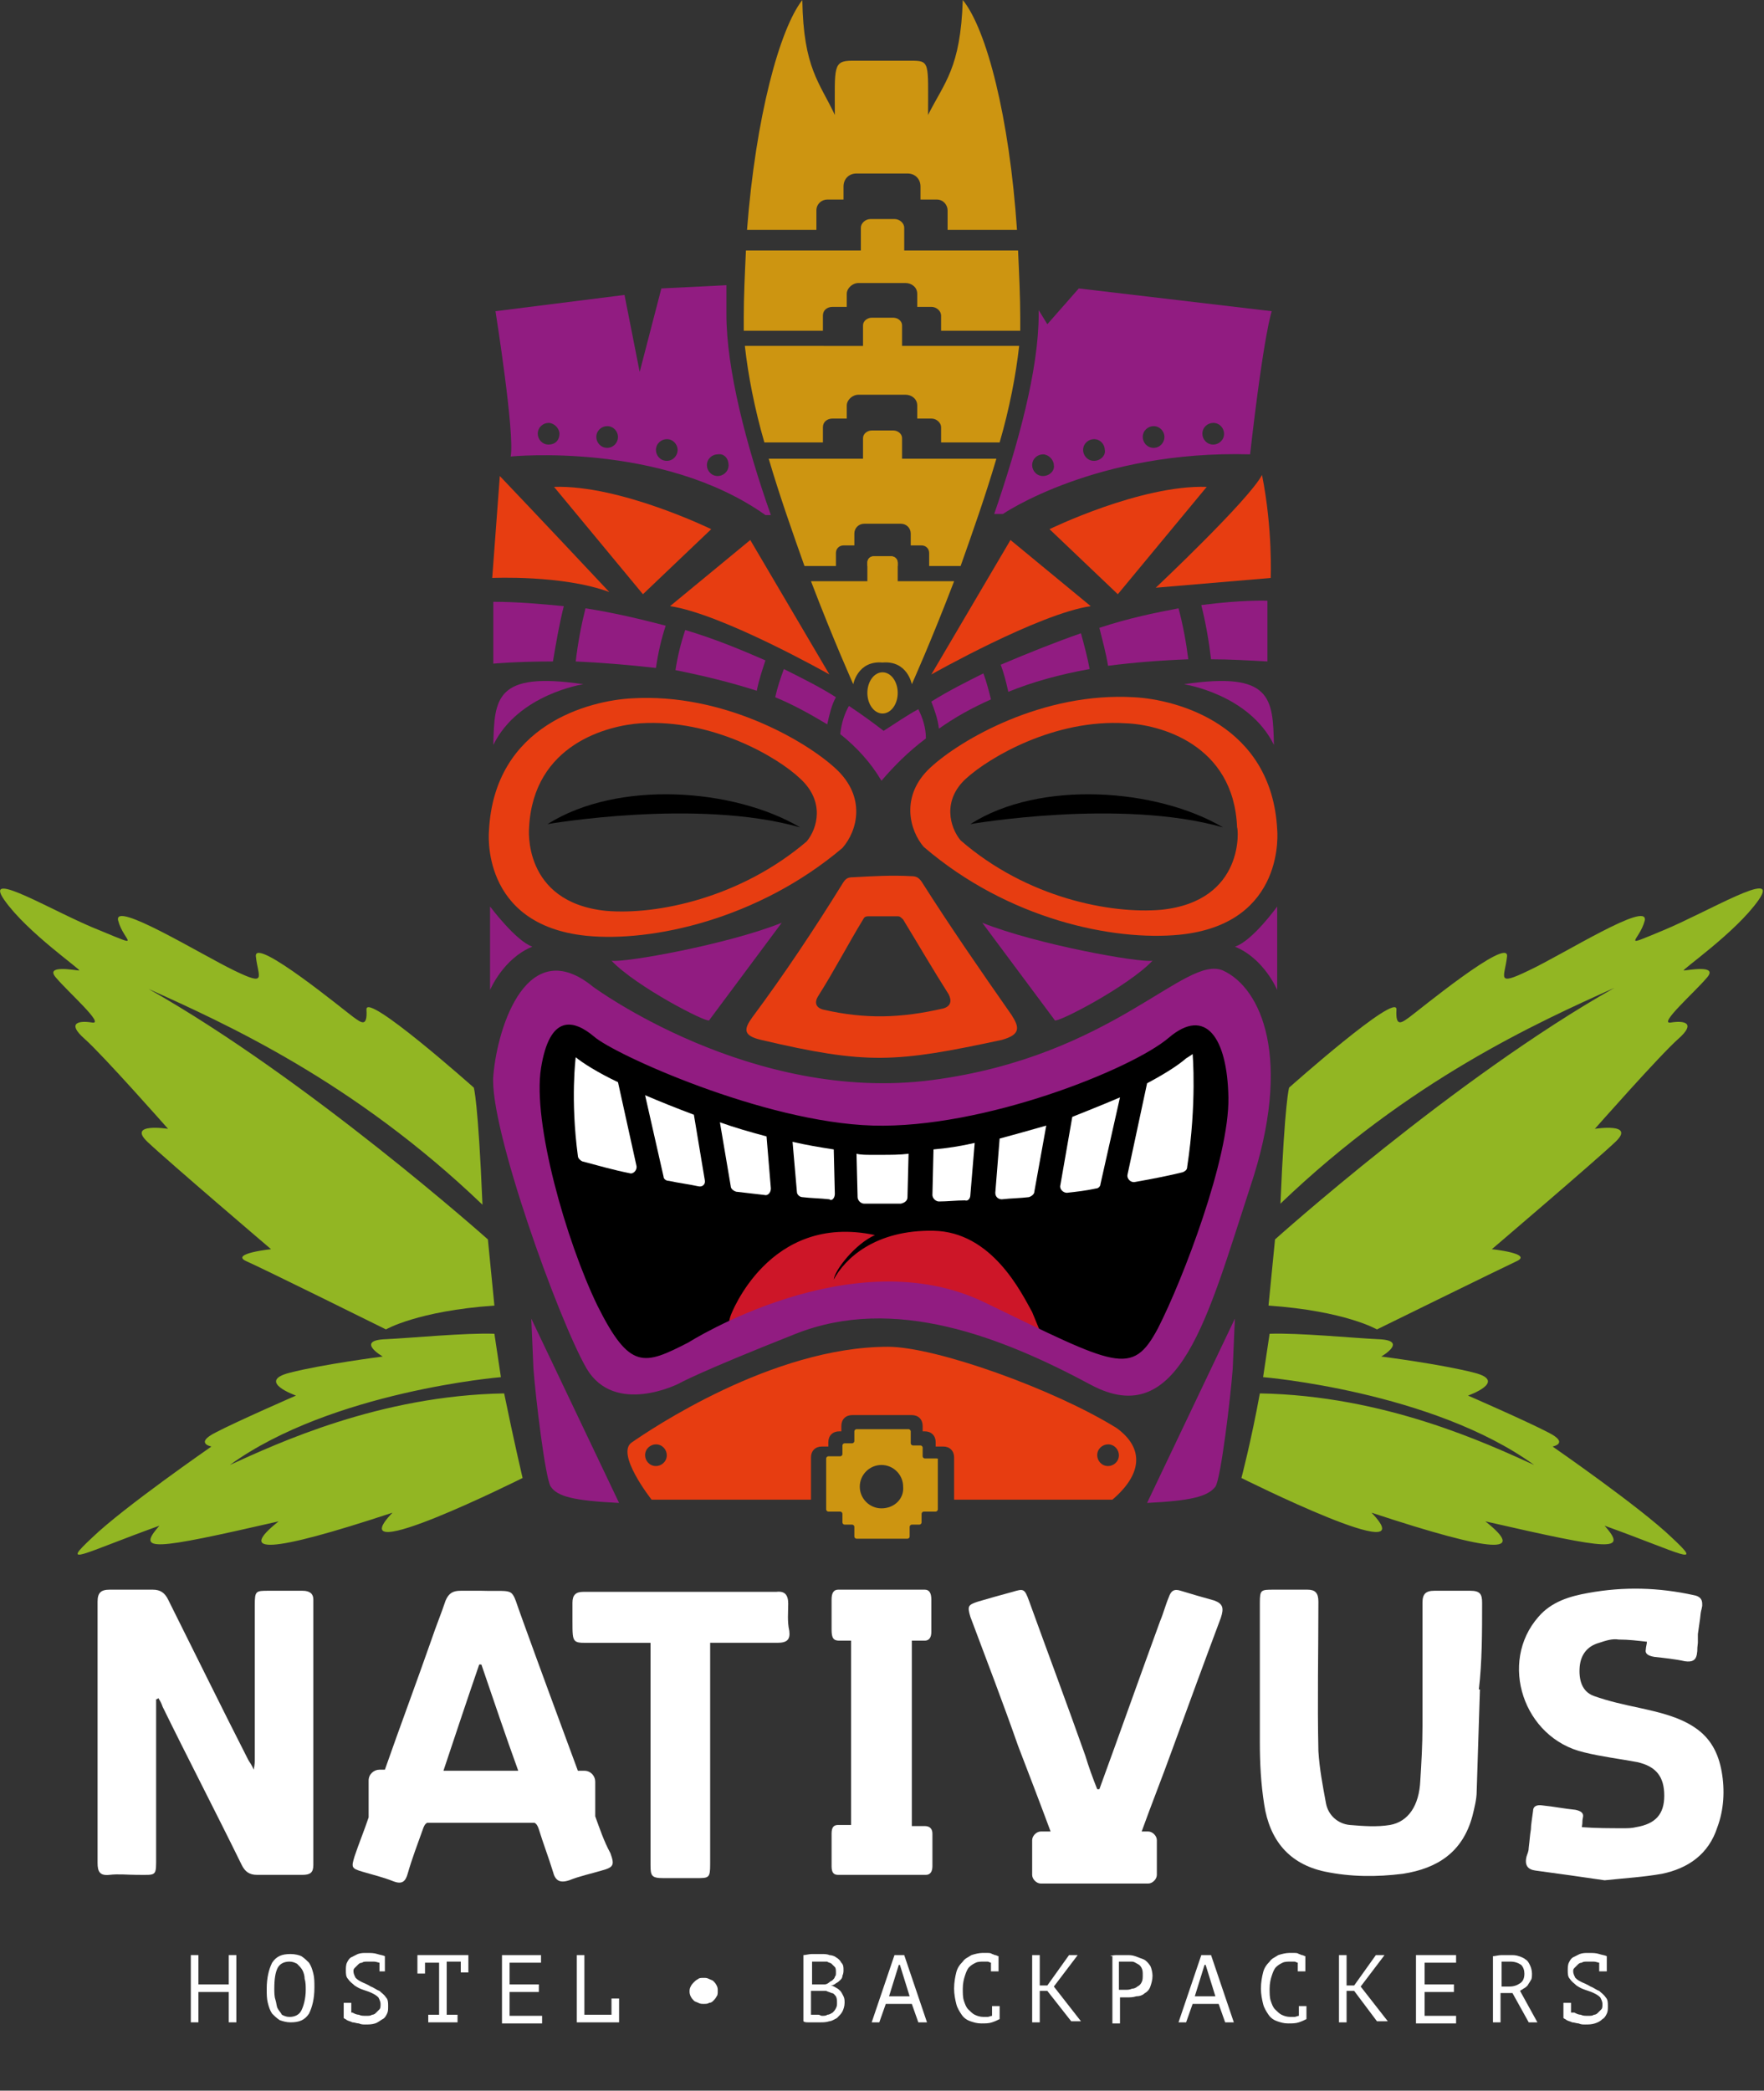 <svg xmlns="http://www.w3.org/2000/svg" xmlns:xlink="http://www.w3.org/1999/xlink" id="Capa_1" x="0px" y="0px" viewBox="0 0 162.7 192.8" style="enable-background:new 0 0 162.7 192.8;" xml:space="preserve"><rect x="0" y="0" width="162.7" height="192.8" fill="#333333" stroke="none"/><style type="text/css">	.st0{fill:#FFFFFF;}	.st1{fill:#CD9511;}	.st2{fill:#92B623;}	.st3{fill:#911C81;}	.st4{fill:#E73D11;}	.st5{fill:#CD1628;}</style><g>	<g>		<path class="st0" d="M63.6,183.7c0-0.2,0-0.3,0.1-0.5c0.1-0.2,0.2-0.3,0.3-0.4c0.1-0.1,0.2-0.2,0.4-0.3c0.1-0.1,0.3-0.1,0.5-0.1    s0.3,0,0.5,0.1c0.2,0.1,0.3,0.1,0.4,0.2c0.1,0.1,0.2,0.2,0.3,0.4c0.1,0.2,0.1,0.3,0.1,0.5c0,0.2,0,0.4-0.1,0.5    c-0.1,0.2-0.2,0.3-0.3,0.4c-0.1,0.1-0.2,0.2-0.4,0.2c-0.1,0.1-0.3,0.1-0.5,0.1s-0.3,0-0.5-0.1c-0.2-0.1-0.3-0.1-0.4-0.2    c-0.1-0.1-0.2-0.2-0.3-0.4C63.7,184.1,63.6,183.9,63.6,183.7z"></path>	</g>	<g>		<path class="st0" d="M77.8,181.7c0,0.1,0,0.3-0.1,0.5c0,0.2-0.1,0.3-0.2,0.4c-0.1,0.1-0.2,0.2-0.4,0.3c-0.1,0.1-0.3,0.2-0.5,0.2v0    c0.2,0,0.3,0.1,0.5,0.2c0.2,0.1,0.3,0.2,0.4,0.3c0.1,0.1,0.2,0.3,0.3,0.5c0.1,0.2,0.1,0.4,0.1,0.6c0,0.3-0.1,0.6-0.2,0.8    c-0.1,0.2-0.3,0.4-0.5,0.6c-0.2,0.1-0.5,0.3-0.7,0.3c-0.3,0.1-0.6,0.1-0.8,0.1c-0.1,0-0.2,0-0.4,0s-0.3,0-0.4,0    c-0.1,0-0.3,0-0.4,0c-0.1,0-0.3,0-0.4-0.1v-6.1c0.2,0,0.5-0.1,0.8-0.1c0.3,0,0.6,0,0.9,0c0.2,0,0.5,0,0.7,0.1    c0.2,0,0.5,0.1,0.6,0.2c0.2,0.1,0.4,0.3,0.5,0.5C77.8,181.2,77.8,181.4,77.8,181.7z M75.3,183c0.1,0,0.2,0,0.4,0    c0.1,0,0.3,0,0.4,0c0.1,0,0.3-0.1,0.4-0.2s0.2-0.1,0.3-0.2c0.1-0.1,0.2-0.2,0.2-0.3c0.1-0.1,0.1-0.2,0.1-0.4c0-0.2,0-0.4-0.1-0.5    c-0.1-0.1-0.2-0.2-0.3-0.3c-0.1-0.1-0.3-0.1-0.4-0.2c-0.2,0-0.3,0-0.5,0c-0.2,0-0.4,0-0.5,0c-0.2,0-0.3,0-0.4,0v2.1H75.3z     M75.8,185.9c0.2,0,0.4,0,0.5-0.1c0.2,0,0.3-0.1,0.5-0.2c0.1-0.1,0.2-0.2,0.3-0.4s0.1-0.3,0.1-0.5c0-0.2,0-0.4-0.1-0.6    c-0.1-0.1-0.2-0.3-0.4-0.3c-0.2-0.1-0.3-0.1-0.5-0.2c-0.2,0-0.4,0-0.6,0h-0.8v2.2c0,0,0.1,0,0.2,0c0.1,0,0.2,0,0.2,0    c0.1,0,0.2,0,0.3,0S75.7,185.9,75.8,185.9z"></path>		<path class="st0" d="M84.1,184.8h-2.4l-0.6,1.7h-0.7l2.1-6.2h0.9l2.1,6.2h-0.8L84.1,184.8z M82,184.1h1.9l-0.9-2.9h-0.1L82,184.1z    "></path>		<path class="st0" d="M91.4,181c-0.1,0-0.2-0.1-0.3-0.1c-0.1,0-0.3,0-0.4,0c-0.2,0-0.5,0-0.7,0.1c-0.2,0.1-0.4,0.2-0.6,0.4    c-0.2,0.2-0.3,0.5-0.4,0.8c-0.1,0.3-0.2,0.7-0.2,1.2c0,0.4,0,0.8,0.1,1.1c0.1,0.3,0.2,0.6,0.4,0.8c0.2,0.2,0.4,0.4,0.6,0.5    s0.5,0.2,0.8,0.2c0.2,0,0.3,0,0.4,0c0.1,0,0.3-0.1,0.4-0.1v-0.9h0.7v1.2l0,0c-0.2,0.1-0.4,0.2-0.7,0.3c-0.3,0.1-0.6,0.1-1,0.1    c-0.4,0-0.7-0.1-1-0.2c-0.3-0.1-0.6-0.3-0.8-0.6c-0.2-0.3-0.4-0.6-0.5-1c-0.1-0.4-0.2-0.9-0.2-1.4c0-0.6,0.1-1.1,0.2-1.5    c0.1-0.4,0.3-0.7,0.6-1c0.2-0.3,0.5-0.4,0.8-0.6c0.3-0.1,0.7-0.2,1-0.2c0.2,0,0.4,0,0.5,0c0.1,0,0.3,0,0.4,0.1    c0.1,0,0.2,0.1,0.3,0.1c0.1,0,0.2,0.1,0.3,0.1h0v1.4h-0.7V181z"></path>		<path class="st0" d="M96.6,183.6h-0.7v2.9h-0.7v-6.2h0.7v2.8h0.7l2-2.8h0.8l-2.2,2.9l2.5,3.2h-0.9L96.6,183.6z"></path>		<path class="st0" d="M102.4,180.4c0.2-0.1,0.5-0.1,0.7-0.1c0.3,0,0.5,0,0.8,0c0.3,0,0.5,0,0.8,0.1c0.3,0.1,0.5,0.2,0.8,0.3    c0.2,0.1,0.4,0.3,0.6,0.6c0.1,0.2,0.2,0.6,0.2,0.9c0,0.4-0.1,0.7-0.2,1c-0.1,0.3-0.3,0.5-0.5,0.6c-0.2,0.2-0.5,0.3-0.8,0.3    c-0.3,0.1-0.6,0.1-0.9,0.1c0,0-0.1,0-0.1,0c-0.1,0-0.1,0-0.2,0s-0.1,0-0.2,0c-0.1,0-0.1,0-0.1,0v2.4h-0.7V180.4z M103.9,180.9    c-0.2,0-0.3,0-0.4,0c-0.1,0-0.3,0-0.3,0v2.6c0,0,0.1,0,0.1,0c0.1,0,0.1,0,0.2,0s0.1,0,0.2,0c0.1,0,0.1,0,0.1,0    c0.2,0,0.4,0,0.6-0.1c0.2,0,0.4-0.1,0.5-0.2c0.2-0.1,0.3-0.2,0.4-0.4c0.1-0.2,0.1-0.4,0.1-0.7c0-0.2,0-0.4-0.1-0.6    c-0.1-0.2-0.2-0.3-0.4-0.4c-0.2-0.1-0.3-0.2-0.5-0.2C104.3,180.9,104.1,180.9,103.9,180.9z"></path>		<path class="st0" d="M112.4,184.8H110l-0.6,1.7h-0.7l2.1-6.2h0.9l2.1,6.2H113L112.4,184.8z M110.2,184.1h1.9l-0.9-2.9h-0.1    L110.2,184.1z"></path>		<path class="st0" d="M119.7,181c-0.1,0-0.2-0.1-0.3-0.1c-0.1,0-0.3,0-0.4,0c-0.2,0-0.5,0-0.7,0.1c-0.2,0.1-0.4,0.2-0.6,0.4    c-0.2,0.2-0.3,0.5-0.4,0.8c-0.1,0.3-0.2,0.7-0.2,1.2c0,0.4,0,0.8,0.1,1.1c0.1,0.3,0.2,0.6,0.4,0.8c0.2,0.2,0.4,0.4,0.6,0.5    c0.2,0.1,0.5,0.2,0.8,0.2c0.2,0,0.3,0,0.4,0c0.1,0,0.3-0.1,0.4-0.1v-0.9h0.7v1.2l0,0c-0.2,0.1-0.4,0.2-0.7,0.3    c-0.3,0.1-0.6,0.1-1,0.1c-0.4,0-0.7-0.1-1-0.2c-0.3-0.1-0.6-0.3-0.8-0.6c-0.2-0.3-0.4-0.6-0.5-1c-0.1-0.4-0.2-0.9-0.2-1.4    c0-0.6,0.1-1.1,0.2-1.5c0.1-0.4,0.3-0.7,0.6-1c0.2-0.3,0.5-0.4,0.8-0.6c0.3-0.1,0.7-0.2,1-0.2c0.2,0,0.4,0,0.5,0    c0.1,0,0.3,0,0.4,0.1c0.1,0,0.2,0.1,0.3,0.1c0.1,0,0.2,0.1,0.3,0.1h0v1.4h-0.7V181z"></path>		<path class="st0" d="M124.9,183.6h-0.7v2.9h-0.7v-6.2h0.7v2.8h0.7l2-2.8h0.8l-2.2,2.9l2.5,3.2H127L124.9,183.6z"></path>		<path class="st0" d="M130.7,180.3h3.6v0.7h-2.9v2h2.7v0.7h-2.7v2.2h2.9v0.7h-3.7V180.3z"></path>		<path class="st0" d="M137.7,180.4c0.2,0,0.5-0.1,0.8-0.1c0.3,0,0.6,0,0.8,0c0.3,0,0.5,0,0.8,0.1s0.5,0.2,0.6,0.3    c0.2,0.1,0.3,0.3,0.4,0.5c0.1,0.2,0.2,0.5,0.2,0.8c0,0.2,0,0.5-0.1,0.6c-0.1,0.2-0.2,0.3-0.3,0.5c-0.1,0.1-0.2,0.2-0.4,0.3    c-0.1,0.1-0.2,0.1-0.3,0.2l1.6,2.9H141l-1.5-2.7h-1.1v2.7h-0.7V180.4z M139.3,180.9c-0.1,0-0.2,0-0.2,0c-0.1,0-0.2,0-0.2,0    c-0.1,0-0.1,0-0.2,0c-0.1,0-0.1,0-0.2,0v2.3h0.7c0.4,0,0.7-0.1,1-0.3c0.3-0.2,0.4-0.5,0.4-0.9c0-0.3-0.1-0.6-0.3-0.8    C140,181,139.7,180.9,139.3,180.9z"></path>		<path class="st0" d="M145.2,185.6c0.2,0.1,0.4,0.2,0.6,0.2c0.2,0.1,0.4,0.1,0.7,0.1c0.2,0,0.4,0,0.5-0.1c0.2,0,0.3-0.1,0.4-0.2    c0.1-0.1,0.2-0.2,0.3-0.3c0.1-0.1,0.1-0.3,0.1-0.5c0-0.2-0.1-0.4-0.2-0.6c-0.2-0.2-0.4-0.3-0.6-0.4c-0.2-0.1-0.5-0.2-0.8-0.3    c-0.3-0.1-0.5-0.2-0.8-0.4c-0.2-0.2-0.4-0.3-0.6-0.6c-0.2-0.2-0.2-0.5-0.2-0.8c0-0.2,0-0.5,0.1-0.7c0.1-0.2,0.2-0.4,0.4-0.5    c0.2-0.1,0.4-0.2,0.6-0.3c0.3-0.1,0.5-0.1,0.8-0.1c0.4,0,0.7,0,1,0.1c0.3,0.1,0.5,0.1,0.7,0.2l0,0v0h0l0,0v1.4h-0.7V181    c-0.1,0-0.3-0.1-0.5-0.1c-0.2,0-0.4,0-0.6,0c-0.2,0-0.4,0-0.5,0.1c-0.2,0-0.3,0.1-0.4,0.2c-0.1,0.1-0.2,0.2-0.3,0.3    c-0.1,0.1-0.1,0.2-0.1,0.3c0,0.2,0.1,0.4,0.2,0.6c0.2,0.2,0.4,0.3,0.6,0.4c0.2,0.1,0.5,0.2,0.8,0.4c0.3,0.1,0.5,0.3,0.8,0.4    c0.2,0.2,0.4,0.3,0.6,0.6c0.2,0.2,0.2,0.5,0.2,0.8c0,0.3,0,0.5-0.1,0.7c-0.1,0.2-0.2,0.4-0.4,0.5c-0.2,0.2-0.4,0.3-0.7,0.4    c-0.3,0.1-0.6,0.1-0.9,0.1c-0.2,0-0.4,0-0.6-0.1c-0.2,0-0.4-0.1-0.6-0.1c-0.2-0.1-0.3-0.1-0.5-0.2c-0.1-0.1-0.2-0.1-0.3-0.2l0,0    v-1.4h0.7V185.6z"></path>	</g>	<g>		<path class="st0" d="M21.1,183.7h-2.8v2.8h-0.7v-6.2h0.7v2.7h2.8v-2.7h0.7v6.2h-0.7V183.7z"></path>		<path class="st0" d="M24.6,183.4c0-1,0.2-1.8,0.5-2.4c0.4-0.6,0.9-0.8,1.7-0.8c0.4,0,0.8,0.1,1,0.2c0.3,0.2,0.5,0.4,0.7,0.6    c0.2,0.3,0.3,0.6,0.4,1c0.1,0.4,0.1,0.8,0.1,1.3c0,1-0.2,1.8-0.5,2.4c-0.4,0.6-0.9,0.8-1.7,0.8c-0.4,0-0.7-0.1-1-0.2    c-0.3-0.2-0.5-0.4-0.7-0.6c-0.2-0.3-0.3-0.6-0.4-1C24.6,184.3,24.6,183.9,24.6,183.4z M25.3,183.4c0,0.3,0,0.7,0.1,1    s0.1,0.6,0.2,0.8c0.1,0.2,0.3,0.4,0.4,0.6c0.2,0.1,0.4,0.2,0.7,0.2c0.5,0,0.9-0.2,1.1-0.6c0.2-0.4,0.4-1.1,0.4-1.9    c0-0.3,0-0.7-0.1-1c0-0.3-0.1-0.6-0.2-0.8c-0.1-0.2-0.3-0.4-0.5-0.6c-0.2-0.1-0.4-0.2-0.7-0.2c-0.5,0-0.9,0.2-1.1,0.6    C25.4,181.9,25.3,182.5,25.3,183.4z"></path>		<path class="st0" d="M32.5,185.6c0.2,0.1,0.4,0.2,0.6,0.2c0.2,0.1,0.4,0.1,0.7,0.1c0.2,0,0.4,0,0.5-0.1c0.2,0,0.3-0.1,0.4-0.2    c0.1-0.1,0.2-0.2,0.3-0.3c0.1-0.1,0.1-0.3,0.1-0.5c0-0.2-0.1-0.4-0.2-0.6c-0.2-0.2-0.4-0.3-0.6-0.4c-0.2-0.1-0.5-0.2-0.8-0.3    s-0.5-0.2-0.8-0.4c-0.2-0.2-0.4-0.3-0.6-0.6c-0.2-0.2-0.2-0.5-0.2-0.8c0-0.2,0-0.5,0.1-0.7c0.1-0.2,0.2-0.4,0.4-0.5    c0.2-0.1,0.4-0.2,0.6-0.3c0.3-0.1,0.5-0.1,0.8-0.1c0.4,0,0.7,0,1,0.1c0.3,0.1,0.5,0.1,0.7,0.2l0,0v0h0l0,0v1.4H35V181    c-0.1,0-0.3-0.1-0.5-0.1c-0.2,0-0.4,0-0.6,0c-0.2,0-0.4,0-0.5,0.1c-0.2,0-0.3,0.1-0.4,0.2c-0.1,0.1-0.2,0.2-0.3,0.3    c-0.1,0.1-0.1,0.2-0.1,0.3c0,0.2,0.1,0.4,0.2,0.6c0.2,0.2,0.4,0.3,0.6,0.4c0.2,0.1,0.5,0.2,0.8,0.4c0.3,0.1,0.5,0.3,0.8,0.4    c0.2,0.2,0.4,0.3,0.6,0.6c0.2,0.2,0.2,0.5,0.2,0.8c0,0.3,0,0.5-0.1,0.7c-0.1,0.2-0.2,0.4-0.4,0.5s-0.4,0.3-0.7,0.4    c-0.3,0.1-0.6,0.1-0.9,0.1c-0.2,0-0.4,0-0.6-0.1c-0.2,0-0.4-0.1-0.6-0.1c-0.2-0.1-0.3-0.1-0.5-0.2c-0.1-0.1-0.2-0.1-0.3-0.2l0,0    v-1.4h0.7V185.6z"></path>		<path class="st0" d="M38.6,180.3h4.6v1.6h-0.7v-1h-1.3v4.9h1v0.7h-2.7v-0.7h1V181h-1.3v1h-0.7V180.3z"></path>		<path class="st0" d="M46.3,180.3h3.6v0.7H47v2h2.7v0.7H47v2.2H50v0.7h-3.7V180.3z"></path>		<path class="st0" d="M53.2,180.3h0.7v5.5h2.5v-1.5h0.7v2.2h-3.9V180.3z"></path>	</g></g><path class="st0" d="M27.9,146.7c-1,0-2.1,0-3.1,0c-1.2,0-1.3,0-1.3,1.3c0,4.7,0,9.5,0,14.2c0,0.3,0,0.5-0.1,1  c-0.2-0.5-0.4-0.7-0.5-0.9c-2.5-4.9-4.9-9.8-7.4-14.8c-0.3-0.6-0.7-0.9-1.4-0.9c-1.3,0-2.7,0-4,0c-0.8,0-1.1,0.3-1.1,1.1  c0,1.5,0,3,0,4.5c0,6.5,0,13.1,0,19.6c0,0.8,0.2,1.2,1.1,1.1c0.8-0.1,1.7,0,2.5,0c1.9,0,1.8,0.2,1.8-1.8c0-4.8,0-9.6,0-14.4  c0.1,0,0.1,0,0.2-0.1c0.2,0.3,0.3,0.5,0.4,0.8c2.4,4.9,4.9,9.7,7.3,14.6c0.3,0.6,0.7,0.9,1.4,0.9c1.4,0,2.8,0,4.2,0  c0.7,0,1-0.2,1-0.9c0-8.2,0-16.3,0-24.5C28.9,147,28.6,146.7,27.9,146.7z"></path><path class="st0" d="M136.7,147.8c0-0.8-0.2-1.1-1.1-1.1c-1.1,0-2.2,0-3.3,0c-0.8,0-1.1,0.3-1.1,1.1c0,3.8,0,7.6,0,11.4  c0,1.7-0.1,3.4-0.2,5c-0.1,2.3-1.1,3.8-2.8,4.1c-1.2,0.2-2.5,0.1-3.7,0c-1.1-0.1-2-0.9-2.2-2c-0.3-1.6-0.6-3.2-0.7-4.8  c-0.1-4.6,0-9.2,0-13.8c0-0.8-0.3-1.1-1-1.1c-1,0-2.1,0-3.1,0c-1.2,0-1.3,0-1.3,1.2c0,4.3,0,8.6,0,12.9c0,1.9,0.1,3.8,0.4,5.7  c0.5,3.3,2.3,5.5,5.6,6.2c2.4,0.5,4.8,0.5,7.2,0.2c3.2-0.5,5.5-2,6.4-5.3c0.2-0.8,0.4-1.6,0.4-2.3c0.1-3.1,0.2-6.3,0.3-9.4  c0,0-0.1,0-0.1,0C136.7,153.3,136.7,150.5,136.7,147.8z"></path><path class="st0" d="M54.9,167.5v-3.2c0-0.5-0.4-1-1-1h-0.6c-1.7-4.6-3.4-9.2-5.1-13.9c-1.2-3.2-0.4-2.6-3.8-2.7c-0.6,0-1.2,0-1.9,0  c-0.7,0-1.1,0.2-1.4,0.9c-0.4,1.2-0.9,2.4-1.3,3.6c-1.4,4-2.9,8-4.3,12H35c-0.5,0-1,0.4-1,1v3.4c-0.4,1.2-0.9,2.4-1.3,3.6  c-0.3,1-0.3,1.1,0.7,1.4c1,0.3,1.9,0.5,2.9,0.9c0.8,0.3,1.1,0,1.3-0.7c0.4-1.4,0.9-2.7,1.4-4.1c0.1-0.3,0.2-0.5,0.4-0.6h9.9  c0.2,0.1,0.3,0.3,0.4,0.6c0.4,1.3,0.9,2.6,1.3,3.9c0.2,0.8,0.6,1.1,1.5,0.8c1-0.4,2-0.6,3-0.9c1.1-0.3,1.2-0.5,0.8-1.6  C55.7,169.8,55.3,168.6,54.9,167.5z M44.2,153.5c0.1,0,0.1,0,0.2,0c1.1,3.2,2.2,6.5,3.4,9.8c-2.4,0-4.6,0-6.9,0  C42,160,43.1,156.7,44.2,153.5z"></path><path class="st0" d="M158.8,163.4c-0.3-1.7-1-3.1-2.5-4.1c-1.5-1-3.3-1.4-5.1-1.8c-1.4-0.3-2.8-0.6-4.2-1.1  c-1.1-0.4-1.4-1.5-1.3-2.7c0.1-1.1,0.7-1.9,1.8-2.2c0.6-0.2,1.2-0.4,1.8-0.3c0.9,0,1.7,0.1,2.6,0.2c0,0.2-0.1,0.5-0.1,0.7  c-0.1,0.4,0.2,0.6,0.8,0.7c0.9,0.1,1.9,0.2,2.8,0.4c0.7,0.1,1-0.1,1.1-0.6c0.1-0.6,0-0.3,0.1-1.1c0,0,0,0,0,0l0-0.4c0,0,0,0,0,0  c0-0.1,0-0.2,0-0.4l0.2-1.4c0,0,0,0,0,0c0.1-1,0.1-0.6,0.2-1.2c0-0.1,0-0.2,0-0.2c0-0.4-0.2-0.7-0.8-0.8c-3.2-0.7-6.4-0.8-9.7-0.2  c-1.7,0.3-3.4,0.8-4.6,2.2c-3.7,4.2-1.4,11.2,4.2,12.5c1.6,0.4,3.3,0.6,4.9,0.9c1.8,0.4,2.5,1.4,2.5,3.1c0,1.7-0.8,2.6-2.6,2.9  c-0.4,0.1-0.8,0.1-1.1,0.1c-1.3,0-2.6,0-3.9-0.1c0.1-0.6,0-0.4,0.1-0.9c0.1-0.4-0.2-0.6-0.7-0.7c-1-0.1-2-0.3-3-0.4  c-0.6-0.1-0.9,0.1-0.9,0.5c-0.1,0.8-0.2,1.3-0.2,1.7c0,0,0,0,0,0c0,0,0,0,0,0c-0.1,0.6-0.1,0.9-0.2,1.7c0,0.3-0.1,0.5-0.2,0.8  c-0.2,0.8,0.1,1.2,0.8,1.3c2.2,0.3,4.4,0.6,6.4,0.9c1.9-0.2,3.6-0.3,5.3-0.6c2.4-0.5,4.3-1.8,5.1-4.3  C159,166.9,159.1,165.1,158.8,163.4z"></path><path class="st0" d="M112,147.6c-1.1-0.3-2.1-0.6-3.1-0.9c-0.6-0.2-0.9,0-1.1,0.6c-0.3,0.7-0.5,1.5-0.8,2.2  c-1.9,5.2-3.7,10.3-5.6,15.5c-0.1,0-0.1,0-0.2,0c-0.4-1-0.8-2.1-1.1-3.1c-1.7-4.8-3.5-9.6-5.2-14.3c-0.4-1.1-0.5-1.1-1.5-0.8  c-1.1,0.3-2.2,0.6-3.2,0.9c-0.9,0.3-1,0.4-0.7,1.4c1.5,4,3,7.9,4.4,11.9c1,2.6,2,5.2,3,7.9H96c-0.4,0-0.8,0.4-0.8,0.8v3.2  c0,0.4,0.4,0.8,0.8,0.8h9.9c0.4,0,0.8-0.4,0.8-0.8v-3.2c0-0.4-0.4-0.8-0.8-0.8h-0.6c0.9-2.5,1.9-5,2.8-7.5c1.5-4.1,3-8.2,4.5-12.2  C112.9,148.3,112.8,147.9,112,147.6z"></path><path class="st0" d="M85.3,168.4c-0.7,0-0.2,0-1.2,0c0-5.7,0-11.3,0-17.1c1,0,0.6,0,1.2,0c0.4,0,0.6-0.3,0.6-0.8c0-1,0-2,0-3  c0-0.6-0.2-0.9-0.6-0.9c-2.7,0-5.3,0-8,0c-0.4,0-0.6,0.3-0.6,0.9c0,0.9,0,1.9,0,2.8c0,0.8,0.2,1,0.7,1c0.6,0,0.3,0,1.1,0  c0,5.8,0,11.4,0,17c-1,0-0.6,0-1.2,0c-0.4,0-0.6,0.2-0.6,0.8c0,1,0,2,0,3c0,0.6,0.2,0.8,0.6,0.8c2.7,0,5.4,0,8.1,0  c0.4,0,0.6-0.3,0.6-0.8c0-1,0-2,0-3C86,168.7,85.8,168.4,85.3,168.4z"></path><path class="st0" d="M72.7,147.9c0-0.8-0.3-1.2-1.1-1.1c-3.4,0-6.7,0-10.1,0c-2.6,0-5.1,0-7.7,0c-0.7,0-1,0.3-1,1c0,0.6,0,1.1,0,1.7  c0,2.2,0,2,2,2c1.7,0,3.4,0,5.2,0c0,1.4,0,2.7,0,4c0,5.5,0,11,0,16.5c0,1,0.1,1.2,1.2,1.2c1,0,2,0,3,0c1.2,0,1.3,0,1.3-1.3  c0-6.4,0-12.8,0-19.2c0-0.4,0-0.7,0-1.2c0.4,0,0.8,0,1.1,0c1.7,0,3.4,0,5.1,0c0.9,0,1.2-0.3,1.1-1.1  C72.6,149.5,72.7,148.7,72.7,147.9z"></path><path class="st1" d="M82.2,51.3h-1.6c-0.4,0-0.6,0.3-0.6,0.6v0.3h2.8v-0.3C82.8,51.6,82.5,51.3,82.2,51.3z"></path><path class="st1" d="M82.8,53.6v-1.7c0-0.4-0.3-0.6-0.6-0.6h-1.6c-0.4,0-0.6,0.3-0.6,0.6v1.7h-5.2c2.1,5.5,3.9,9.5,3.9,9.5  s0.4-2.2,2.7-2c2.3-0.2,2.7,2,2.7,2s1.8-4,3.9-9.5H82.8z"></path><path class="st1" d="M83.2,42.3v-1.9c0-0.4-0.4-0.7-0.8-0.7h-2c-0.4,0-0.8,0.3-0.8,0.7v1.9h-8.7c1,3.4,2.2,6.8,3.3,9.9h2.9V51  c0-0.4,0.3-0.7,0.7-0.7h0.3h0.7v-1.1c0-0.5,0.4-0.9,0.9-0.9h3.4c0.5,0,0.9,0.4,0.9,0.9v1.1h0.6H85c0.4,0,0.7,0.3,0.7,0.7v1.2h2.9  c1.1-3.1,2.3-6.5,3.3-9.9H83.2z"></path><path class="st1" d="M81.4,50.7"></path><path class="st1" d="M75.3,19.4c0-0.6,0.5-1,1-1h0.5h1v-1.2c0-0.7,0.5-1.2,1.2-1.2h4.7c0.7,0,1.2,0.5,1.2,1.2v1.2h0.9h0.6  c0.6,0,1,0.5,1,1v1.8h6.4C93.1,10.8,91,2.7,88.8,0c-0.2,6.3-1.7,7.6-3.2,10.6c0-4.9,0.2-5-1.6-5h-2.7h-2.7c-1.8,0-1.6,0.6-1.6,5  C75.6,7.6,74.1,6.3,74,0c-2.1,2.7-4.3,10.8-5.1,21.2h6.4V19.4z"></path><path class="st2" d="M118.9,100.3c0,0,10-8.9,9.9-7.2c-0.1,1.7,0.5,1.2,1.2,0.7s9.2-7.5,9-5.6c-0.2,1.9-1.1,2.8,2,1.3  c3.2-1.5,11.1-6.5,10.7-4.6c-0.5,1.9-2.4,2.6,1.7,0.9c4.1-1.7,10.9-5.8,8.8-2.8c-2.1,3-7.2,6.5-6.9,6.5c0.3,0,3.3-0.6,2.1,0.7  c-1.1,1.3-4.5,4.3-3.3,4.1s2.4,0,0.7,1.5c-1.7,1.5-7.7,8.3-7.7,8.3s3.8-0.6,1.9,1.2c-1.9,1.8-11.4,9.9-11.4,9.9s3.8,0.4,2.3,1.1  s-12.9,6.3-12.9,6.3s-2.9-1.7-10-2.2c0.6-6.1,0.6-6.1,0.6-6.1s16.6-14.9,31.3-23.2c-7.1,3.2-18.9,8.5-30.8,19.9  C118.5,101.5,118.9,100.3,118.9,100.3z"></path><path class="st2" d="M43.7,100.3c0,0-10-8.9-9.9-7.2c0.1,1.7-0.5,1.2-1.2,0.7s-9.2-7.5-9-5.6s1.1,2.8-2,1.3S10.4,83,10.9,84.9  c0.5,1.9,2.4,2.6-1.7,0.9C5.1,84.2-1.7,80,0.4,83c2.1,3,7.2,6.5,6.9,6.5c-0.3,0-3.3-0.6-2.1,0.7c1.1,1.3,4.5,4.3,3.3,4.1  s-2.4,0-0.7,1.5c1.7,1.5,7.7,8.3,7.7,8.3s-3.8-0.6-1.9,1.2s11.4,9.9,11.4,9.9s-3.8,0.4-2.3,1.1c1.6,0.7,12.9,6.3,12.9,6.3  s2.9-1.7,10-2.2c-0.6-6.1-0.6-6.1-0.6-6.1S28.4,99.5,13.7,91.2c7.1,3.2,18.9,8.5,30.8,19.9C44.1,101.5,43.7,100.3,43.7,100.3z"></path><path class="st2" d="M114.5,136.3c0,0,17.2,8.6,12,3.2c11.5,3.8,14.3,3.8,10.5,0.8c11.8,2.7,13.1,2.8,11,0.4  c7.2,2.6,9.2,3.9,6.2,1.1c-2.9-2.8-11-8.4-11-8.4s1.6-0.3-0.4-1.3c-1.9-1-7.4-3.4-7.4-3.4s3.7-1.3,0.6-2.1c-3.1-0.8-8.6-1.5-8.6-1.5  s2.6-1.5-0.3-1.6c-2.2-0.1-7.4-0.6-10-0.5l-0.6,4c0,0,15.6,1.3,25,8.1c-4.4-2-13.8-6.4-25.3-6.6  C115.4,132.9,114.5,136.3,114.5,136.3z"></path><path class="st3" d="M57.1,138.6l-8.1-17c0,0,0.1,2.1,0.2,4.6c0.2,2.7,1.1,10.2,1.6,10.9C51.4,138,52.9,138.4,57.1,138.6z"></path><path class="st3" d="M105.8,138.6l8.1-17c0,0-0.1,2.1-0.2,4.6c-0.2,2.7-1.1,10.2-1.6,10.9C111.4,138,109.9,138.4,105.8,138.6z"></path><path d="M80.4,103.1c-10.4-0.4-24.4-7.2-26.3-8.9c-1.8-1.7-4.1-2.2-5,3.2c-0.8,5.4,2.3,17.2,5.3,23.6c3,6.5,4.4,6,8.5,3.7  c0,0,15.4-10.4,27.9-4c12.4,6.3,13.9,7.4,16.4,2.6c2.4-4.9,6.8-16.9,6.7-22.9c-0.1-6-2.2-9.1-5.6-6  C104.8,97.5,90.8,103.4,80.4,103.1z"></path><path class="st3" d="M45.2,83.6v7.7c0,0,1.2-2.9,3.9-4C47.6,86.8,45.2,83.6,45.2,83.6z"></path><path class="st3" d="M117.8,83.6v7.7c0,0-1.2-2.9-3.9-4C115.5,86.8,117.8,83.6,117.8,83.6z"></path><path class="st3" d="M97.3,94.1c0.3,0.2,6.7-3.1,9-5.5c-1.2,0.2-10.7-1.5-15.7-3.5L97.3,94.1z"></path><path class="st3" d="M65.4,94.1c-0.3,0.2-6.7-3.1-9-5.5c1.2,0.2,10.7-1.5,15.7-3.5L65.4,94.1z"></path><path class="st4" d="M77.1,70.9c-2.8-2.6-10.4-7-18.8-6.5c-3.9,0.2-12.7,2.4-13.2,12.2c0,0-0.9,8.7,9,9.7c6,0.6,15.8-1.5,23.6-8.1  C79.1,76.6,79.9,73.5,77.1,70.9z M74.4,77.6c-6.1,5.2-13.8,6.8-18.5,6.4c-7.8-0.8-7.1-7.7-7.1-7.7c0.4-7.7,7.3-9.4,10.3-9.6  c6.6-0.4,12.6,3.1,14.7,5.1C76.1,73.9,75.4,76.4,74.4,77.6z"></path><path class="st4" d="M117.8,76.5c-0.5-9.7-9.3-12-13.2-12.2c-8.4-0.5-16,3.9-18.8,6.5c-2.8,2.6-1.9,5.8-0.6,7.3  c7.8,6.7,17.5,8.7,23.6,8.1C118.7,85.2,117.8,76.5,117.8,76.5z M107.1,83.9c-4.7,0.4-12.4-1.1-18.5-6.4c-1-1.2-1.7-3.7,0.5-5.7  c2.2-2,8.2-5.5,14.7-5.1c3.1,0.1,10,1.9,10.3,9.6C114.2,76.3,114.9,83.1,107.1,83.9z"></path><path class="st3" d="M53.8,63.1c0,0-6,0.9-8.3,5.6C45.6,64.4,45.7,61.9,53.8,63.1z"></path><path class="st3" d="M109.2,63.1c0,0,6,0.9,8.3,5.6C117.4,64.4,117.3,61.9,109.2,63.1z"></path><path class="st4" d="M46.1,43.9l-0.7,9.4c0,0,6.5-0.3,10.8,1.3C50.2,48.2,46.1,43.9,46.1,43.9z"></path><path class="st4" d="M106.6,54.2c0,0,8.6-8.1,9.8-10.4c1,5,0.8,9.5,0.8,9.5S108.9,54,106.6,54.2z"></path><path class="st4" d="M96.8,48.8l6.3,6l8.2-9.9C105.2,44.7,96.8,48.8,96.8,48.8z"></path><path class="st4" d="M85.9,62.2c0,0,9.9-5.6,14.7-6.3c-7.4-6.1-7.4-6.1-7.4-6.1L85.9,62.2z"></path><path class="st4" d="M65.6,48.8l-6.3,6l-8.2-9.9C57.2,44.7,65.6,48.8,65.6,48.8z"></path><path class="st4" d="M76.5,62.2c0,0-9.9-5.6-14.7-6.3c7.4-6.1,7.4-6.1,7.4-6.1L76.5,62.2z"></path><path d="M50.5,76c0,0,13.8-2.4,23.3,0.3C67.7,72.7,57,71.9,50.5,76z"></path><path d="M89.5,76c0,0,13.8-2.4,23.3,0.3C106.7,72.7,95.9,71.9,89.5,76z"></path><path class="st2" d="M48.2,136.3c0,0-17.2,8.6-12,3.2c-11.5,3.8-14.3,3.8-10.5,0.8c-11.8,2.7-13.1,2.8-11,0.4  c-7.2,2.6-9.2,3.9-6.2,1.1c2.9-2.8,11-8.4,11-8.4s-1.6-0.3,0.4-1.3c1.9-1,7.4-3.4,7.4-3.4s-3.7-1.3-0.6-2.1c3.1-0.8,8.6-1.5,8.6-1.5  s-2.6-1.5,0.3-1.6c2.2-0.1,7.4-0.6,10-0.5l0.6,4c0,0-15.6,1.3-25,8.1c4.4-2,13.8-6.4,25.3-6.6C47.4,132.9,48.2,136.3,48.2,136.3z"></path><ellipse class="st1" cx="81.4" cy="63.9" rx="1.4" ry="1.9"></ellipse><g>	<path class="st3" d="M76.3,66.8c0.2-0.9,0.4-1.8,0.8-2.5c-1.4-0.9-3-1.7-4.8-2.6c-0.3,0.8-0.6,1.7-0.8,2.6   C73.2,65,74.8,65.9,76.3,66.8z"></path>	<path class="st3" d="M85.9,64.7c0.3,0.8,0.6,1.6,0.7,2.5c1.4-1,3-1.9,4.8-2.7c-0.2-0.8-0.4-1.6-0.7-2.4   C89.1,62.9,87.5,63.7,85.9,64.7z"></path>	<path class="st3" d="M81.5,67.4c-0.9-0.7-2-1.5-3.2-2.3c-0.4,0.7-0.7,1.6-0.8,2.6c1.5,1.2,2.8,2.6,3.8,4.3c1.2-1.4,2.5-2.7,4.1-3.9   c0-1-0.3-1.9-0.7-2.7C83.6,66,82.6,66.7,81.5,67.4z"></path>	<path class="st3" d="M69.8,63.7c0.2-1,0.5-1.9,0.8-2.8c-2.3-1-4.7-2-7.4-2.8c-0.4,1.2-0.7,2.4-0.9,3.7   C64.8,62.3,67.3,62.9,69.8,63.7z"></path>	<path class="st3" d="M110.8,55.8c0.4,1.6,0.7,3.3,0.9,5c1.7,0,3.4,0.1,5.2,0.2c0-5.2,0-5.6,0-5.6S114.6,55.3,110.8,55.8z"></path>	<path class="st3" d="M102.2,61.4c2.3-0.3,4.8-0.5,7.4-0.6c-0.2-1.6-0.5-3.2-0.9-4.7c-2.1,0.4-4.6,0.9-7.3,1.8   C101.7,59.1,102,60.2,102.2,61.4z"></path>	<path class="st3" d="M92.3,61.3c0.3,0.8,0.5,1.6,0.7,2.5c2.2-0.9,4.7-1.6,7.5-2.1c-0.2-1.1-0.5-2.2-0.8-3.3   C97.4,59.2,94.9,60.2,92.3,61.3z"></path>	<path class="st3" d="M52,55.9c-2.1-0.2-4.2-0.4-6.5-0.4v5.7c0,0,2.2-0.2,5.5-0.2C51.3,59.2,51.6,57.5,52,55.9z"></path>	<path class="st3" d="M60.5,61.6c0.2-1.4,0.5-2.7,0.9-3.9c-2.3-0.6-4.8-1.2-7.4-1.6c-0.4,1.6-0.7,3.2-0.9,4.9   C55.3,61.1,57.9,61.3,60.5,61.6z"></path></g><g>	<path class="st3" d="M67,26.3L61,26.6l-2,7.7l-1.4-7.1l-11.9,1.5c0,0,1.8,11.3,1.4,13.4c0,0,13.9-1.4,23.5,5.4c0.2,0,0.3,0,0.5,0   C68.8,41,67,34,67,29C67,28.1,67,27.2,67,26.3z M50.6,41c-0.6,0-1-0.5-1-1c0-0.6,0.5-1,1-1s1,0.5,1,1C51.6,40.6,51.2,41,50.6,41z    M56,41.3c-0.6,0-1-0.5-1-1c0-0.6,0.5-1,1-1c0.6,0,1,0.5,1,1C57,40.8,56.6,41.3,56,41.3z M61.5,42.5c-0.6,0-1-0.5-1-1   c0-0.6,0.5-1,1-1c0.6,0,1,0.5,1,1C62.5,42,62.1,42.5,61.5,42.5z M67.2,42.9c0,0.6-0.5,1-1,1c-0.6,0-1-0.5-1-1c0-0.6,0.5-1,1-1   C66.8,41.8,67.2,42.3,67.2,42.9z"></path>	<path class="st3" d="M99.5,26.6l-2.9,3.3l-0.8-1.3c0,0.1,0,0.3,0,0.4c0,5.1-1.9,12-4.1,18.4c0.6,0,0.8,0,0.8,0s8.6-5.9,22.8-5.5   c1.3-11.4,2-13.2,2-13.2L99.5,26.6z M96.2,43.9c-0.6,0-1-0.5-1-1c0-0.6,0.5-1,1-1s1,0.5,1,1C97.3,43.4,96.8,43.9,96.2,43.9z    M100.9,42.5c-0.6,0-1-0.5-1-1c0-0.6,0.5-1,1-1c0.6,0,1,0.5,1,1C102,42,101.5,42.5,100.9,42.5z M106.4,41.3c-0.6,0-1-0.5-1-1   c0-0.6,0.5-1,1-1c0.6,0,1,0.5,1,1C107.4,40.8,107,41.3,106.4,41.3z M111.9,41c-0.6,0-1-0.5-1-1c0-0.6,0.5-1,1-1c0.6,0,1,0.5,1,1   C112.9,40.6,112.4,41,111.9,41z"></path></g><path class="st4" d="M103,131.7c-5.8-3.6-16.7-7.5-21.1-7.5c-10.7,0-22,7.7-23.6,8.8c-1.6,1,1.8,5.3,1.8,5.3h11.8h2.9v-3.9  c0-0.6,0.4-1,1-1h0.6V133c0-0.6,0.4-1,1-1h0.2v-0.5c0-0.6,0.4-1,1-1h5.5c0.6,0,1,0.4,1,1v0.5h0.2c0.6,0,1,0.4,1,1v0.4H87  c0.6,0,1,0.4,1,1v3.9h2.8h11.8C105.3,136,105.6,133.6,103,131.7z M60.5,135.2c-0.6,0-1-0.5-1-1c0-0.6,0.5-1,1-1c0.6,0,1,0.5,1,1  C61.5,134.8,61,135.2,60.5,135.2z M102.2,135.2c-0.6,0-1-0.5-1-1c0-0.6,0.5-1,1-1c0.6,0,1,0.5,1,1  C103.2,134.8,102.7,135.2,102.2,135.2z"></path><path class="st1" d="M86.4,134.5h-1.1c-0.1,0-0.2-0.1-0.2-0.2v-0.8c0-0.1-0.1-0.2-0.2-0.2h-0.7c-0.1,0-0.2-0.1-0.2-0.2V132  c0-0.1-0.1-0.2-0.2-0.2H79c-0.1,0-0.2,0.1-0.2,0.2v0.9c0,0.1-0.1,0.2-0.2,0.2h-0.7c-0.1,0-0.2,0.1-0.2,0.2v0.8  c0,0.1-0.1,0.2-0.2,0.2h-1.1c-0.1,0-0.2,0.1-0.2,0.2v4.7c0,0.1,0.1,0.2,0.2,0.2h1.1c0.1,0,0.2,0.1,0.2,0.2v0.8  c0,0.1,0.1,0.2,0.2,0.2h0.7c0.1,0,0.2,0.1,0.2,0.2v0.9c0,0.1,0.1,0.2,0.2,0.2h4.7c0.1,0,0.2-0.1,0.2-0.2v-0.9c0-0.1,0.1-0.2,0.2-0.2  h0.7c0.1,0,0.2-0.1,0.2-0.2v-0.8c0-0.1,0.1-0.2,0.2-0.2h1.1c0.1,0,0.2-0.1,0.2-0.2v-4.7C86.6,134.6,86.5,134.5,86.4,134.5z   M81.3,139.1c-1.1,0-2-0.9-2-2c0-1.1,0.9-2,2-2c1.1,0,2,0.9,2,2C83.4,138.2,82.5,139.1,81.3,139.1z"></path><g>	<path class="st4" d="M93.3,93.6c-2.8-4-5.7-8.2-8.3-12.3c-0.3-0.4-0.5-0.5-1-0.5c-1.7-0.1-3.5,0-5.3,0.1c-0.5,0-0.7,0.1-1,0.6   c-2.6,4.2-5.4,8.4-8.3,12.3c-0.8,1.1-0.9,1.7,0.8,2.1c9.8,2.3,12.4,2.1,22.2,0C94.2,95.4,94,94.7,93.3,93.6z M87,93   c-3.9,0.9-7.2,1-11.1,0.1c-0.7-0.2-0.8-0.7-0.4-1.3c1.4-2.2,2.7-4.7,4.1-7c0.1-0.2,0.2-0.3,0.5-0.3c0.9,0,1.8,0,2.7,0   c0.2,0,0.3,0.1,0.5,0.3c1.4,2.3,2.8,4.7,4.2,6.9C87.8,92.3,87.7,92.8,87,93z"></path></g><path class="st5" d="M67.4,121.3c0,0,3.5-9.5,13.3-7.4c-1.8,0.8-3.7,3.2-3.8,4.1c1-1.9,3.8-4.6,9.2-4.5c5.4,0.1,8.1,5.7,9.1,7.5  l0.7,1.7c0,0-13.4-5.6-20.5-2.1S66.6,123.6,67.4,121.3z"></path><path class="st3" d="M112.8,89.5c-3.5-1.5-10.1,7.9-26.8,10.1c-16.7,2.2-31.3-8.6-31.3-8.6c-6-4.9-8.8,3.5-9.2,8.2  c-0.4,4.7,6,22.5,8.6,27c2.6,4.4,8.5,1.4,8.5,1.4s1.7-1,10.8-4.6s19,0.3,27.2,4.7c8.2,4.4,10.8-6.3,14.7-18.2  C119.3,97.6,116.3,91.1,112.8,89.5z M106.8,122.5c-2.4,4.5-3.8,3.5-16-2.4c-12.2-5.9-27.3,3.7-27.3,3.7c-4.1,2.1-5.4,2.6-8.4-3.4  c-2.9-6-6-16.9-5.2-21.9c0.8-5,3-4.5,4.9-2.9c1.8,1.6,15.6,7.9,25.7,8.2c10.2,0.3,23.9-5.2,27.3-8.1c3.4-2.9,5.4,0,5.5,5.5  C113.4,106.8,109.1,118,106.8,122.5z"></path><g>	<path class="st0" d="M109.1,108.1c0.2-0.1,0.4-0.2,0.4-0.5c0.9-5.9,0.5-10.4,0.5-10.4c-0.1,0.1-0.3,0.2-0.6,0.4   c-0.8,0.7-2.1,1.5-3.6,2.3l-1.8,8.4c-0.1,0.4,0.3,0.8,0.7,0.7C106.4,108.7,107.9,108.4,109.1,108.1z"></path>	<path class="st0" d="M101.5,109.2l1.8-8c-1.4,0.6-2.9,1.2-4.4,1.8l-1.1,6.3c-0.1,0.4,0.3,0.7,0.6,0.7c0.9-0.1,1.8-0.2,2.7-0.4   C101.3,109.6,101.5,109.4,101.5,109.2z"></path>	<path class="st0" d="M95.4,109.9l1.1-6.1c-1.4,0.4-2.8,0.8-4.3,1.2l-0.4,5c0,0.4,0.3,0.6,0.6,0.6c0.9-0.1,1.7-0.1,2.5-0.2   C95.2,110.3,95.4,110.1,95.4,109.9z"></path>	<path class="st0" d="M89.5,110.2l0.4-4.8c-1.3,0.3-2.6,0.5-3.8,0.6l-0.1,4.2c0,0.3,0.3,0.6,0.6,0.6c0.8,0,1.6-0.1,2.4-0.1   C89.3,110.8,89.5,110.5,89.5,110.2z"></path>	<path class="st0" d="M83.7,110.4l0.1-4c-0.8,0.1-1.7,0.1-2.5,0.1c-0.3,0-0.7,0-1,0c-0.4,0-0.9,0-1.3-0.1l0.1,4   c0,0.3,0.3,0.6,0.6,0.6c1.2,0,2.3,0,3.4,0C83.5,110.9,83.7,110.7,83.7,110.4z"></path>	<path class="st0" d="M77,110.1l-0.1-4.1c-1.3-0.2-2.5-0.4-3.8-0.7l0.4,4.6c0,0.3,0.3,0.5,0.5,0.5c0.8,0.1,1.6,0.1,2.5,0.2   C76.7,110.8,77,110.5,77,110.1z"></path>	<path class="st0" d="M71.1,109.6l-0.4-4.8c-1.5-0.4-2.9-0.8-4.3-1.3l1,5.9c0,0.2,0.2,0.4,0.5,0.5c0.9,0.1,1.7,0.2,2.6,0.3   C70.8,110.3,71.1,110,71.1,109.6z"></path>	<path class="st0" d="M65,108.8l-1-6c-1.6-0.6-3.1-1.2-4.5-1.8l1.7,7.5c0,0.2,0.2,0.4,0.5,0.4c0.9,0.2,1.8,0.3,2.7,0.5   C64.8,109.5,65.1,109.2,65,108.8z"></path>	<path class="st0" d="M58.7,107.5L57,99.8c-1.9-0.9-3.3-1.8-3.9-2.3c0,0-0.5,3.9,0.2,9.1c0,0.2,0.2,0.4,0.4,0.5   c1.5,0.4,2.9,0.8,4.4,1.1C58.4,108.3,58.8,107.9,58.7,107.5z"></path></g><g>	<path class="st1" d="M83.2,31.9V30c0-0.4-0.4-0.7-0.8-0.7h-2c-0.4,0-0.8,0.3-0.8,0.7v1.9H68.7c0.3,2.7,0.9,5.8,1.8,8.9h5.4v-1.4   c0-0.5,0.4-0.8,0.9-0.8h0.4h0.9v-1.2c0-0.5,0.5-1,1.1-1h4.3c0.6,0,1.1,0.4,1.1,1v1.2h0.8h0.5c0.5,0,0.9,0.4,0.9,0.8v1.4h5.4   c0.9-3.1,1.5-6.2,1.8-8.9H83.2z"></path>	<path class="st1" d="M75.9,30.5v-1.4c0-0.5,0.4-0.8,0.9-0.8h0.4h0.9v-1.2c0-0.5,0.5-1,1.1-1h4.3c0.6,0,1.1,0.4,1.1,1v1.2h0.8h0.5   c0.5,0,0.9,0.4,0.9,0.8v1.4h7.3c0-0.4,0-0.8,0-1.2c0-1.9-0.1-4-0.2-6.2H83.4V21c0-0.4-0.4-0.8-0.9-0.8h-2.2c-0.5,0-0.9,0.4-0.9,0.8   v2.1H68.8c-0.1,2.2-0.2,4.2-0.2,6.2c0,0.4,0,0.8,0,1.2H75.9z"></path></g></svg>